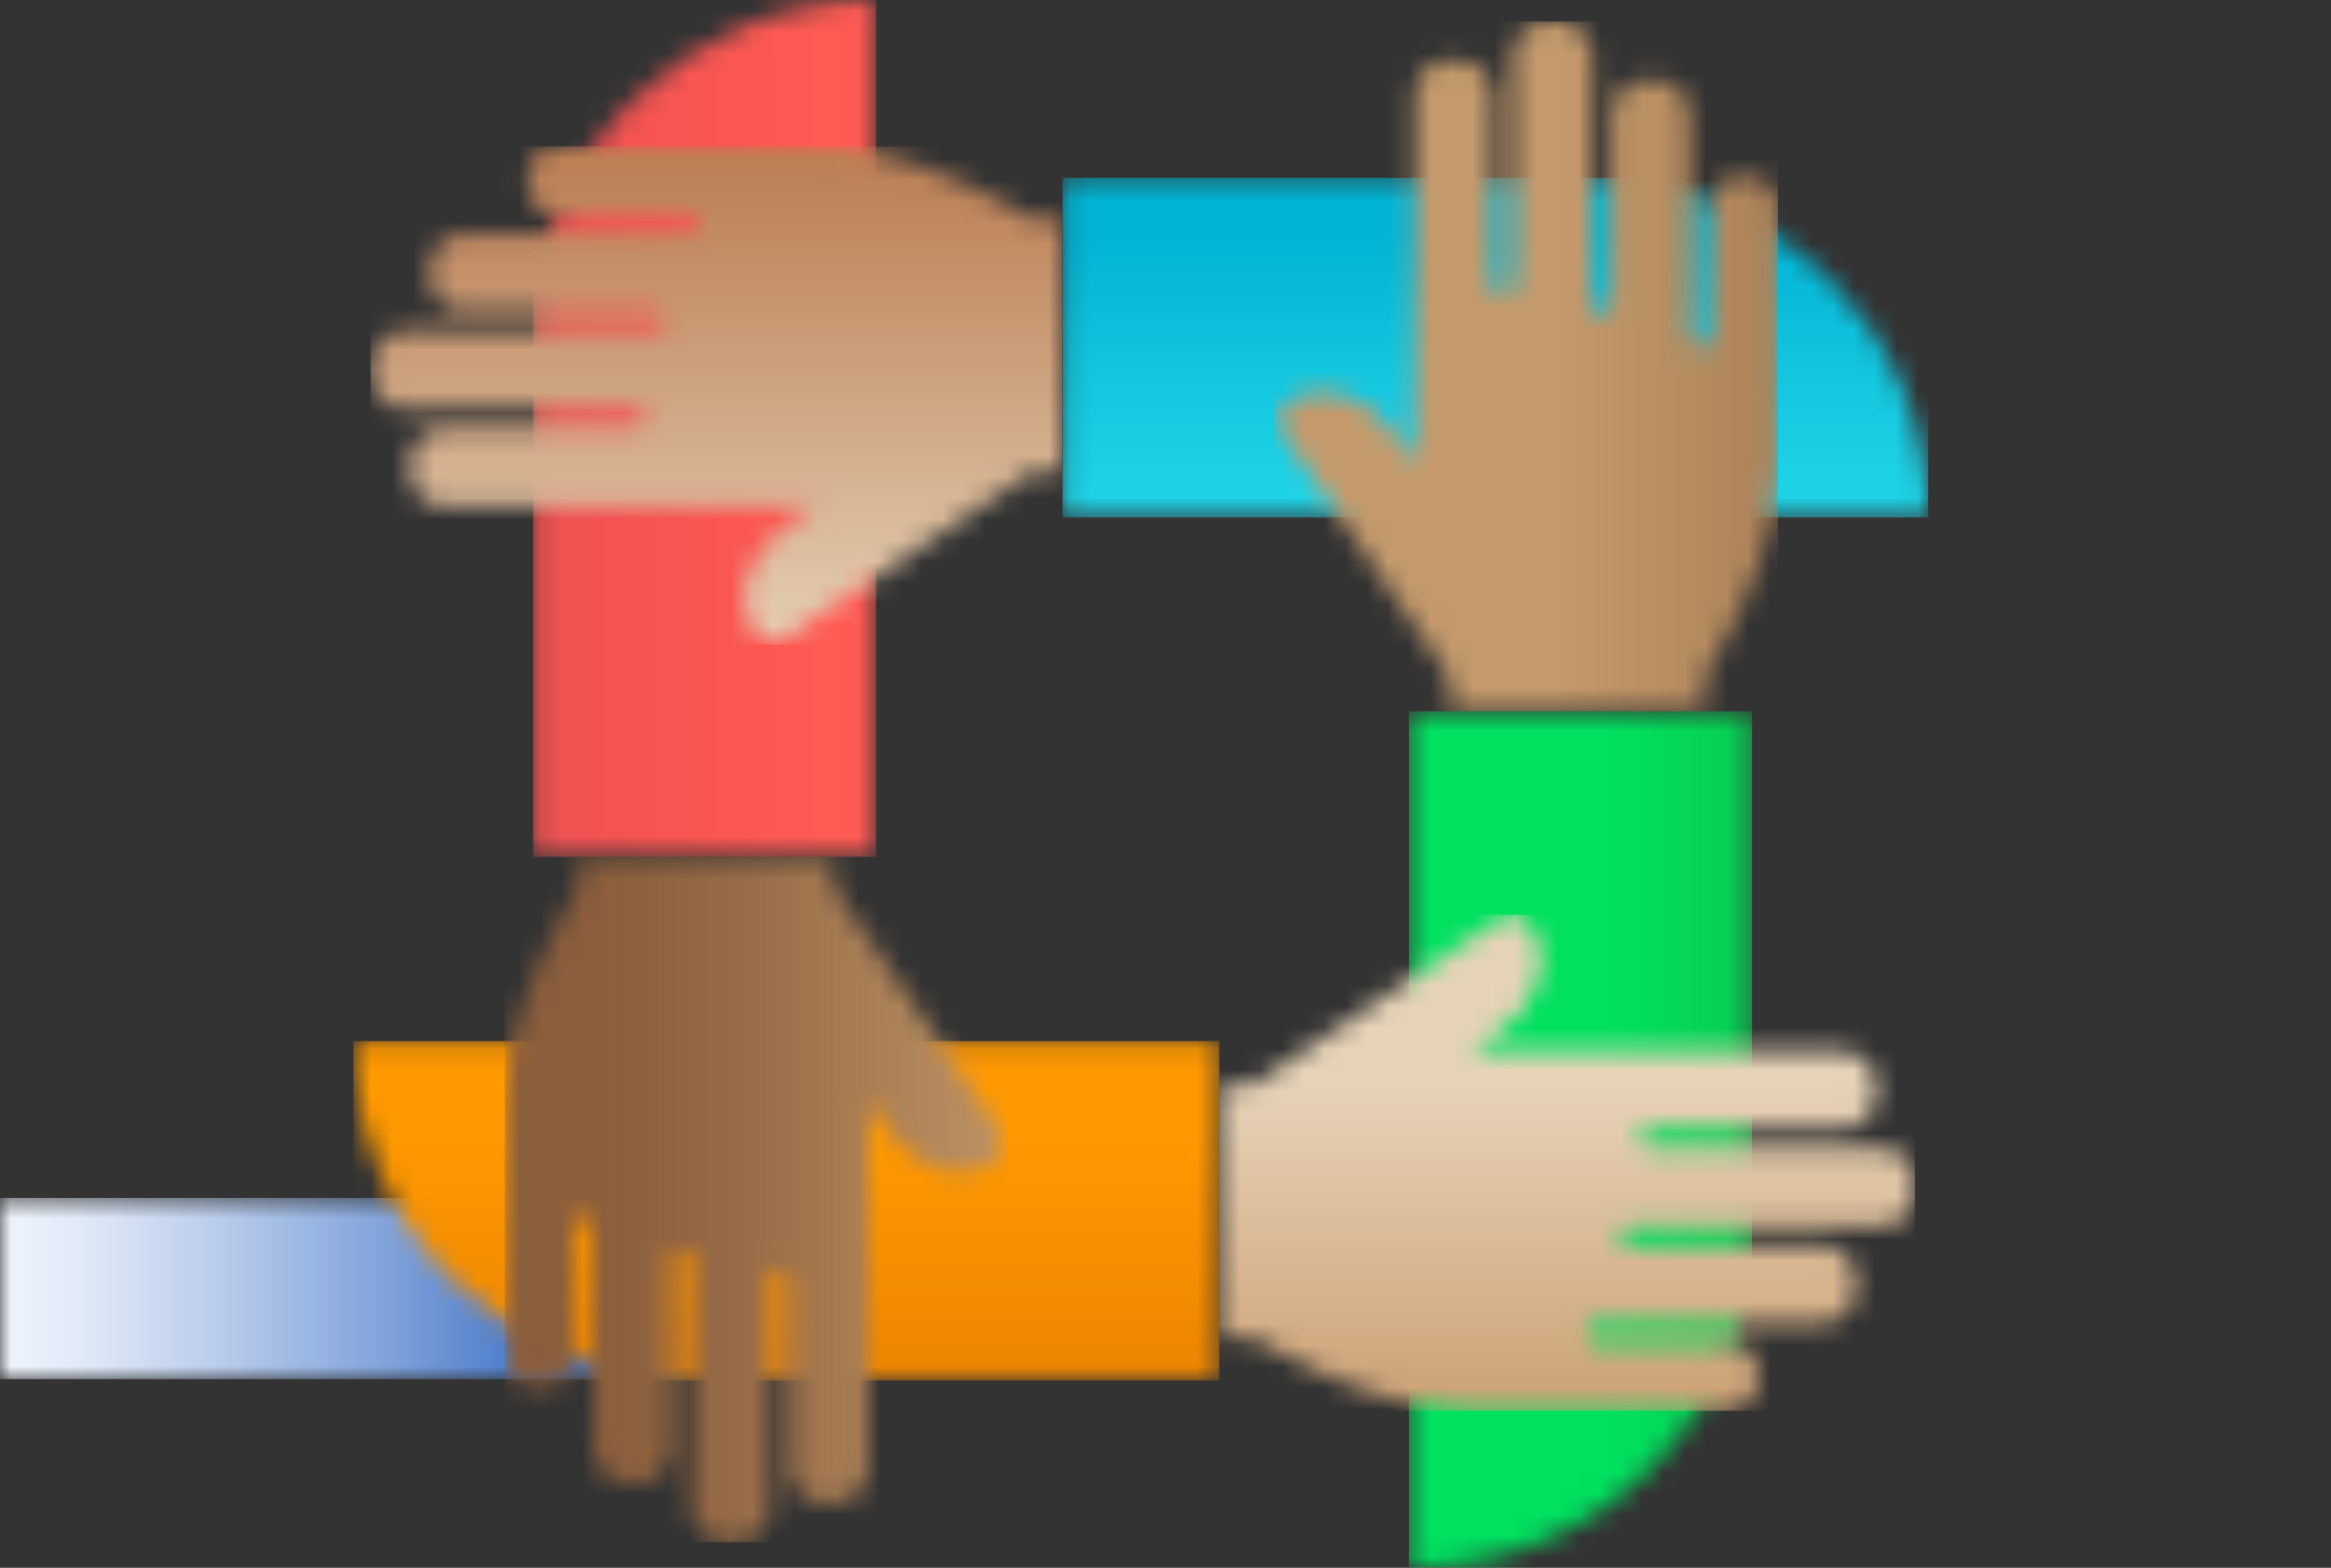 <svg xmlns="http://www.w3.org/2000/svg" width="110" height="74" viewBox="0 0 110 74" fill="none"><rect x="0" y="0" width="110" height="74" fill="#333333" stroke="none"/><g clip-path="url(#clip0_1799_6938)"><mask id="mask0_1799_6938" style="mask-type:luminance" maskUnits="userSpaceOnUse" x="0" y="56" width="33" height="10"><path d="M32.414 56.54H0V65.093H32.414V56.54Z" fill="white"></path></mask><g mask="url(#mask0_1799_6938)"><path d="M32.414 56.54H0V65.093H32.414V56.54Z" fill="url(#paint0_linear_1799_6938)"></path></g><mask id="mask1_1799_6938" style="mask-type:luminance" maskUnits="userSpaceOnUse" x="50" y="8" width="41" height="17"><path d="M50.142 8.394V24.422H91C91 15.576 83.756 8.394 74.805 8.394H50.142Z" fill="white"></path></mask><g mask="url(#mask1_1799_6938)"><path d="M91 8.394H50.142V24.422H91V8.394Z" fill="url(#paint1_linear_1799_6938)"></path></g><mask id="mask2_1799_6938" style="mask-type:luminance" maskUnits="userSpaceOnUse" x="66" y="33" width="17" height="42"><path d="M66.485 33.574V74.012C75.423 74.012 82.68 66.842 82.68 57.996V33.587H66.485V33.574Z" fill="white"></path></mask><g mask="url(#mask2_1799_6938)"><path d="M82.68 33.574H66.485V74.012H82.68V33.574Z" fill="url(#paint2_linear_1799_6938)"></path></g><mask id="mask3_1799_6938" style="mask-type:luminance" maskUnits="userSpaceOnUse" x="16" y="49" width="42" height="17"><path d="M16.677 49.138C16.677 57.984 23.921 65.154 32.872 65.154H57.535V49.138H16.677Z" fill="white"></path></mask><g mask="url(#mask3_1799_6938)"><path d="M57.535 49.138H16.677V65.154H57.535V49.138Z" fill="url(#paint3_linear_1799_6938)"></path></g><mask id="mask4_1799_6938" style="mask-type:luminance" maskUnits="userSpaceOnUse" x="25" y="0" width="17" height="41"><path d="M25.157 16.016V40.426H41.352V0C32.414 0 25.157 7.17 25.157 16.016Z" fill="white"></path></mask><g mask="url(#mask4_1799_6938)"><path d="M41.34 0H25.157V40.438H41.34V0Z" fill="url(#paint4_linear_1799_6938)"></path></g><mask id="mask5_1799_6938" style="mask-type:luminance" maskUnits="userSpaceOnUse" x="17" y="6" width="34" height="25"><path d="M26.307 6.913C25.541 6.913 24.923 7.525 24.923 8.284V8.748C24.923 9.507 25.541 10.119 26.32 10.119H32.55C32.798 10.119 33.008 10.315 33.008 10.559C33.008 10.829 32.798 11.037 32.538 11.037H21.906C21.016 11.037 20.287 11.758 20.287 12.639V13.092C20.287 13.973 21.016 14.695 21.906 14.695H30.956C31.203 14.695 31.413 14.903 31.413 15.16C31.413 15.417 31.203 15.625 30.943 15.625H19.125C18.222 15.625 17.493 16.347 17.493 17.228V17.68C17.493 18.573 18.222 19.283 19.125 19.283H30.016C30.263 19.283 30.474 19.491 30.474 19.748C30.474 20.005 30.263 20.213 30.016 20.213H20.967C20.077 20.213 19.347 20.935 19.347 21.816V22.281C19.347 23.162 20.077 23.884 20.967 23.884H38.534L37.211 24.752C35.196 26.086 34.516 28.411 35.765 29.965C36.074 30.344 36.63 30.417 37.026 30.136L48.622 22.33C48.622 22.33 48.683 22.281 48.708 22.244H50.117V10.302H48.634C48.634 10.302 48.584 10.253 48.56 10.241C48.51 10.217 47.88 9.85 47.633 9.715C46.916 9.324 46.137 8.944 45.308 8.577C43.911 7.965 42.539 7.488 41.229 7.195C40.376 7.011 39.572 6.901 38.806 6.889H26.27L26.307 6.913Z" fill="white"></path></mask><g mask="url(#mask5_1799_6938)"><path d="M50.13 6.913H17.493V30.43H50.13V6.913Z" fill="url(#paint5_linear_1799_6938)"></path></g><mask id="mask6_1799_6938" style="mask-type:luminance" maskUnits="userSpaceOnUse" x="60" y="1" width="24" height="33"><path d="M73.013 1.016C72.11 1.016 71.393 1.725 71.393 2.619V13.398C71.393 13.655 71.183 13.851 70.923 13.851C70.664 13.851 70.454 13.643 70.454 13.398V4.454C70.454 3.573 69.724 2.851 68.834 2.851H68.377C67.474 2.851 66.757 3.573 66.757 4.466V21.853L65.879 20.543C64.532 18.537 62.183 17.876 60.613 19.112C60.23 19.418 60.156 19.968 60.44 20.36L68.327 31.837C68.327 31.837 68.377 31.898 68.414 31.922V33.562H80.48V31.849C80.48 31.849 80.529 31.8 80.541 31.776C80.566 31.727 80.937 31.103 81.073 30.858C81.469 30.148 81.852 29.365 82.223 28.558C82.841 27.175 83.323 25.817 83.62 24.52C83.805 23.676 83.916 22.88 83.929 22.122V9.727C83.929 8.969 83.311 8.357 82.544 8.357H82.074C81.308 8.357 80.69 8.981 80.69 9.74V15.906C80.69 16.163 80.492 16.359 80.245 16.359C79.973 16.359 79.762 16.151 79.762 15.894V5.371C79.762 4.491 79.033 3.769 78.143 3.769H77.686C76.783 3.769 76.066 4.491 76.066 5.371V14.328C76.066 14.572 75.856 14.78 75.609 14.78C75.361 14.78 75.139 14.572 75.139 14.316V2.619C75.139 1.738 74.409 1.003 73.519 1.003H73.062L73.013 1.016Z" fill="white"></path></mask><g mask="url(#mask6_1799_6938)"><path d="M83.904 1.016H60.143V33.574H83.904V1.016Z" fill="url(#paint6_linear_1799_6938)"></path></g><mask id="mask7_1799_6938" style="mask-type:luminance" maskUnits="userSpaceOnUse" x="23" y="40" width="25" height="33"><path d="M27.272 40.438V41.943C27.272 41.943 27.222 41.992 27.21 42.016C27.185 42.065 26.814 42.689 26.678 42.934C26.283 43.644 25.899 44.427 25.529 45.234C24.91 46.617 24.428 47.975 24.132 49.272C23.946 50.116 23.835 50.911 23.823 51.658V64.065C23.823 64.823 24.441 65.435 25.207 65.435H25.677C26.443 65.435 27.074 64.823 27.061 64.052V57.886C27.061 57.629 27.259 57.433 27.506 57.433C27.779 57.433 27.989 57.641 27.989 57.886V68.408C27.989 69.289 28.718 70.011 29.608 70.011H30.066C30.968 70.011 31.685 69.289 31.685 68.408V59.452C31.685 59.207 31.895 58.999 32.155 58.999C32.414 58.999 32.625 59.207 32.625 59.464V71.161C32.625 72.054 33.354 72.776 34.244 72.776H34.714C35.616 72.776 36.333 72.067 36.333 71.173V60.394C36.333 60.137 36.544 59.941 36.803 59.941C37.063 59.941 37.261 60.149 37.261 60.394V69.35C37.261 70.243 37.99 70.953 38.88 70.953H39.337C40.227 70.953 40.957 70.231 40.957 69.35V51.964L41.835 53.273C43.182 55.28 45.531 55.94 47.101 54.705C47.484 54.399 47.558 53.848 47.274 53.456L39.399 41.98C39.399 41.98 39.337 41.919 39.313 41.894V40.45H27.247L27.272 40.438Z" fill="white"></path></mask><g mask="url(#mask7_1799_6938)"><path d="M47.583 40.438H23.823V72.788H47.583V40.438Z" fill="url(#paint7_linear_1799_6938)"></path></g><mask id="mask8_1799_6938" style="mask-type:luminance" maskUnits="userSpaceOnUse" x="57" y="43" width="34" height="24"><path d="M70.825 43.35L59.229 51.144C59.229 51.144 59.167 51.193 59.142 51.23H57.535V63.16H59.216C59.216 63.16 59.266 63.209 59.29 63.221C59.34 63.245 59.97 63.612 60.218 63.747C60.935 64.138 61.713 64.518 62.542 64.885C63.939 65.497 65.311 65.974 66.621 66.267C67.474 66.451 68.278 66.561 69.032 66.573H81.555C82.322 66.573 82.94 65.962 82.94 65.203V64.738C82.94 63.979 82.309 63.368 81.543 63.368H75.312C75.052 63.368 74.855 63.172 74.855 62.927C74.855 62.658 75.065 62.45 75.325 62.45H85.956C86.859 62.45 87.576 61.728 87.576 60.847V60.394C87.576 59.501 86.846 58.792 85.956 58.792H76.907C76.66 58.792 76.45 58.584 76.45 58.327C76.45 58.07 76.66 57.874 76.919 57.874H88.738C89.64 57.874 90.37 57.152 90.37 56.271V55.806C90.37 54.913 89.64 54.203 88.75 54.203H77.859C77.599 54.203 77.401 53.995 77.401 53.738C77.401 53.481 77.612 53.286 77.859 53.286H86.908C87.811 53.286 88.528 52.564 88.528 51.683V51.23C88.528 50.337 87.798 49.627 86.908 49.627H69.341L70.664 48.758C72.679 47.425 73.359 45.1 72.098 43.546C71.912 43.326 71.653 43.204 71.368 43.204C71.183 43.204 70.998 43.265 70.825 43.375" fill="white"></path></mask><g mask="url(#mask8_1799_6938)"><path d="M90.37 43.179H57.535V66.586H90.37V43.179Z" fill="url(#paint8_linear_1799_6938)"></path></g></g><defs><linearGradient id="paint0_linear_1799_6938" x1="0.97" y1="63.971" x2="33.385" y2="63.971" gradientUnits="userSpaceOnUse"><stop stop-color="#ECF2FB"></stop><stop offset="0.1" stop-color="#DFE8F7"></stop><stop offset="0.27" stop-color="#BDCFEC"></stop><stop offset="0.51" stop-color="#86A7DC"></stop><stop offset="0.79" stop-color="#3B6FC5"></stop><stop offset="1" stop-color="#0044B4"></stop></linearGradient><linearGradient id="paint1_linear_1799_6938" x1="75.69" y1="23.113" x2="75.69" y2="7.097" gradientUnits="userSpaceOnUse"><stop stop-color="#1ED2E6"></stop><stop offset="0.38" stop-color="#11C5DE"></stop><stop offset="0.75" stop-color="#00B4D4"></stop><stop offset="1" stop-color="#00B4D4"></stop></linearGradient><linearGradient id="paint2_linear_1799_6938" x1="68.17" y1="59.082" x2="84.352" y2="59.082" gradientUnits="userSpaceOnUse"><stop stop-color="#00E15F"></stop><stop offset="0.47" stop-color="#00E15F"></stop><stop offset="0.9" stop-color="#07CD51"></stop><stop offset="1" stop-color="#0AC84E"></stop></linearGradient><linearGradient id="paint3_linear_1799_6938" x1="42.237" y1="63.857" x2="42.237" y2="47.841" gradientUnits="userSpaceOnUse"><stop stop-color="#EE8700"></stop><stop offset="0.66" stop-color="#FF9900"></stop><stop offset="1" stop-color="#FF9900"></stop></linearGradient><linearGradient id="paint4_linear_1799_6938" x1="26.854" y1="25.508" x2="43.037" y2="25.508" gradientUnits="userSpaceOnUse"><stop stop-color="#F05252"></stop><stop offset="0.13" stop-color="#F35352"></stop><stop offset="0.74" stop-color="#FF5A54"></stop><stop offset="1" stop-color="#FF5A54"></stop></linearGradient><linearGradient id="paint5_linear_1799_6938" x1="31.435" y1="35.292" x2="31.435" y2="-8.119" gradientUnits="userSpaceOnUse"><stop stop-color="#E7D3B8"></stop><stop offset="0.09" stop-color="#E7D3B8"></stop><stop offset="0.22" stop-color="#DCBE9F"></stop><stop offset="0.56" stop-color="#C18A62"></stop><stop offset="0.82" stop-color="#B0693C"></stop><stop offset="0.95" stop-color="#AA5D2E"></stop><stop offset="1" stop-color="#AA5D2E"></stop></linearGradient><linearGradient id="paint6_linear_1799_6938" x1="61.089" y1="20.173" x2="107.201" y2="20.173" gradientUnits="userSpaceOnUse"><stop stop-color="#C49A6C"></stop><stop offset="0.27" stop-color="#C49A6C"></stop><stop offset="0.33" stop-color="#BD9366"></stop><stop offset="0.7" stop-color="#986C47"></stop><stop offset="0.89" stop-color="#8B5E3C"></stop><stop offset="1" stop-color="#8B5E3C"></stop></linearGradient><linearGradient id="paint7_linear_1799_6938" x1="49.83" y1="59.434" x2="20.197" y2="59.434" gradientUnits="userSpaceOnUse"><stop stop-color="#C49A6C"></stop><stop offset="0.07" stop-color="#BD9366"></stop><stop offset="0.5" stop-color="#986C47"></stop><stop offset="0.72" stop-color="#8B5E3C"></stop><stop offset="1" stop-color="#8B5E3C"></stop></linearGradient><linearGradient id="paint8_linear_1799_6938" x1="75.609" y1="42.723" x2="75.609" y2="102.163" gradientUnits="userSpaceOnUse"><stop stop-color="#E7D3B8"></stop><stop offset="0.14" stop-color="#E7D3B8"></stop><stop offset="0.38" stop-color="#CFA57A"></stop><stop offset="0.64" stop-color="#B8773C"></stop><stop offset="0.84" stop-color="#AA5A16"></stop><stop offset="0.94" stop-color="#A55008"></stop><stop offset="1" stop-color="#A55008"></stop></linearGradient><clipPath id="clip0_1799_6938"><rect width="91" height="74" fill="white"></rect></clipPath></defs></svg>